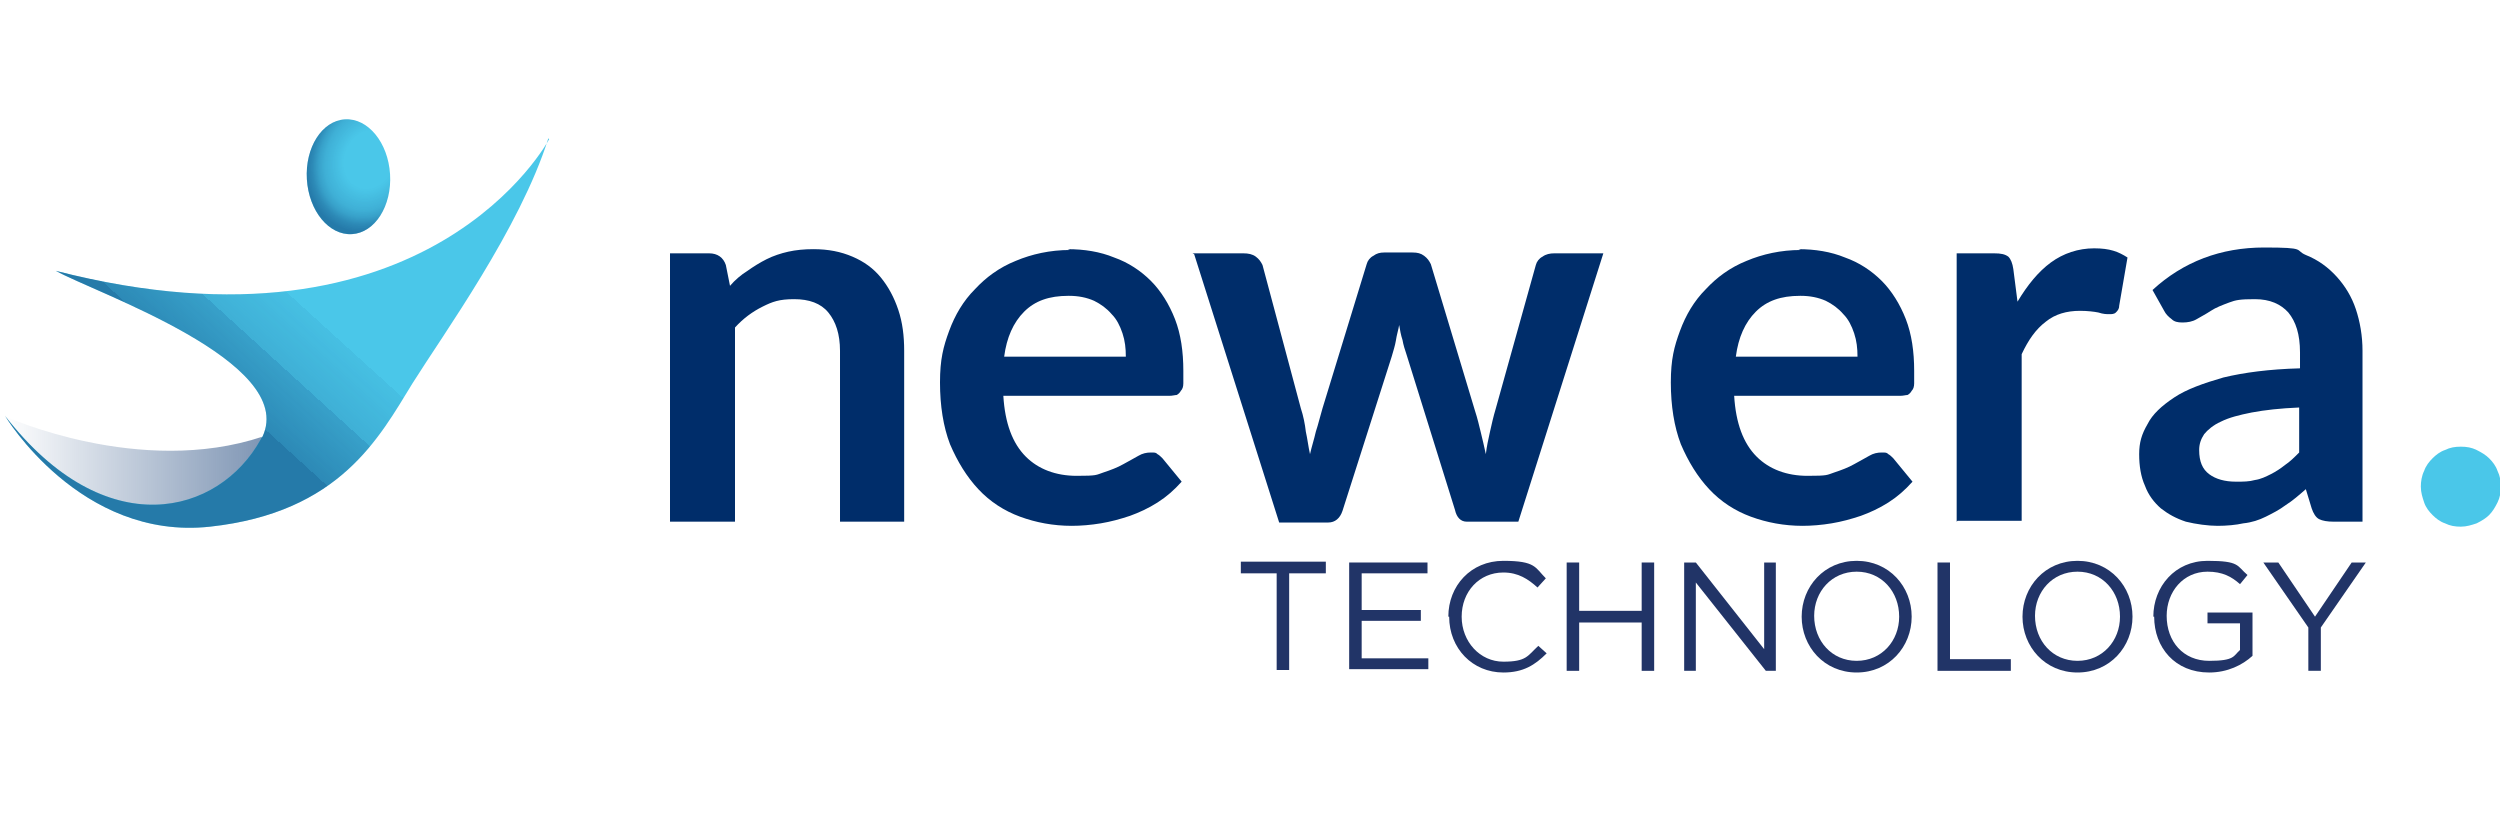 <?xml version="1.0" encoding="UTF-8"?>
<svg xmlns="http://www.w3.org/2000/svg" xmlns:xlink="http://www.w3.org/1999/xlink" xmlns:serif="http://www.serif.com/" version="1.1" viewBox="0 0 300 100">
  <!-- Generator: Adobe Illustrator 29.0.0, SVG Export Plug-In . SVG Version: 2.1.0 Build 186)  -->
  <defs>
    <style>
      .st0 {
        fill: #002d6a;
      }

      .st1 {
        fill: url(#radial-gradient);
      }

      .st2 {
        fill: url(#linear-gradient);
      }

      .st3 {
        isolation: isolate;
      }

      .st4 {
        fill: #213467;
      }

      .st5 {
        fill: url(#linear-gradient1);
        mix-blend-mode: multiply;
      }

      .st5, .st6 {
        opacity: .5;
      }

      .st7 {
        fill: #4ac7e9;
      }

      .st6 {
        fill: url(#radial-gradient1);
      }
    </style>
    <linearGradient id="linear-gradient" x1=".6" y1="55.2" x2="31.4" y2="55.2" gradientUnits="userSpaceOnUse">
      <stop offset="0" stop-color="#002d6a" stop-opacity="0"/>
      <stop offset="0" stop-color="#002d6a" stop-opacity="0"/>
      <stop offset="1" stop-color="#002d6a" stop-opacity=".5"/>
    </linearGradient>
    <linearGradient id="linear-gradient1" x1="56.9" y1="8.5" x2="10.1" y2="60" gradientUnits="userSpaceOnUse">
      <stop offset=".4" stop-color="#002d6a" stop-opacity="0"/>
      <stop offset=".5" stop-color="#002d6a" stop-opacity="0"/>
      <stop offset=".5" stop-color="#002d6a" stop-opacity=".1"/>
      <stop offset=".6" stop-color="#002d6a" stop-opacity=".3"/>
      <stop offset=".6" stop-color="#002d6a" stop-opacity=".5"/>
      <stop offset=".7" stop-color="#002d6a" stop-opacity=".8"/>
      <stop offset=".7" stop-color="#002d6a"/>
    </linearGradient>
    <radialGradient id="radial-gradient" cx="44.4" cy="-1177.8" fx="44.4" fy="-1177.8" r="42.2" gradientTransform="translate(-18.5 237.8) scale(1 .1)" gradientUnits="userSpaceOnUse">
      <stop offset="0" stop-color="#002d6a" stop-opacity=".3"/>
      <stop offset=".3" stop-color="#002d6a" stop-opacity=".1"/>
      <stop offset=".6" stop-color="#002d6a" stop-opacity="0"/>
      <stop offset="1" stop-color="#002d6a" stop-opacity="0"/>
    </radialGradient>
    <radialGradient id="radial-gradient1" cx="44.4" cy="19" fx="44.4" fy="19" r="7.4" gradientTransform="translate(13.9 -20.2) rotate(25.1) scale(1 1.2)" gradientUnits="userSpaceOnUse">
      <stop offset=".2" stop-color="#002d6a" stop-opacity="0"/>
      <stop offset=".4" stop-color="#002d6a" stop-opacity="0"/>
      <stop offset=".5" stop-color="#002d6a" stop-opacity=".1"/>
      <stop offset=".7" stop-color="#002d6a" stop-opacity=".3"/>
      <stop offset=".8" stop-color="#002d6a" stop-opacity=".5"/>
      <stop offset=".9" stop-color="#002d6a" stop-opacity=".8"/>
      <stop offset="1" stop-color="#002d6a"/>
    </radialGradient>
  </defs>
  <g class="st3">
    <g id="Layer_1">
      <g>
        <g>
          <path class="st2" d="M31.3,52.7c0-.1.1-.2.2-.3-14.7,4.9-30.8-2.4-30.8-2.4,12.1,15.6,25.7,11.9,30.7,2.8Z"/>
          <path class="st7" d="M65.8,16.6c-3.4,10.8-12.6,23.5-16.3,29.4-4,6.5-8.7,15.5-24.3,17.2-15.6,1.7-24.6-13.3-24.6-13.3,12.1,15.6,25.7,11.9,30.7,2.8,0-.1.1-.2.2-.3,4.2-9-20.2-17.3-24.8-19.9,44.8,11.5,59.2-15.8,59.2-15.8Z"/>
          <path class="st5" d="M65.8,16.6c-3.4,10.8-12.6,23.5-16.3,29.4-4,6.5-8.7,15.5-24.3,17.2-15.6,1.7-24.6-13.3-24.6-13.3,12.1,15.6,25.7,11.9,30.7,2.8,0-.1.1-.2.2-.3,4.2-9-20.2-17.3-24.8-19.9,44.8,11.5,59.2-15.8,59.2-15.8Z"/>
          <path class="st1" d="M72.3,75.1c0,3.2-19.8,5.8-44.2,5.8s-44.2-2.6-44.2-5.8,19.8-5.8,44.2-5.8,44.2,2.6,44.2,5.8"/>
        </g>
        <g>
          <path class="st4" d="M153.3,68.8h-4.4v-1.4h10.2v1.4h-4.4v11.6h-1.5v-11.6Z"/>
          <path class="st4" d="M161.9,67.5h9.4v1.3h-7.9v4.4h7.1v1.3h-7.1v4.5h8v1.3h-9.5v-13Z"/>
          <path class="st4" d="M173.8,74h0c0-3.7,2.7-6.7,6.6-6.7s3.8.8,5.1,2.1l-1,1.1c-1.1-1-2.3-1.8-4.1-1.8-2.9,0-5,2.3-5,5.3h0c0,3,2.2,5.4,5,5.4s2.9-.7,4.2-1.9l1,.9c-1.4,1.4-2.8,2.3-5.2,2.3-3.7,0-6.5-2.9-6.5-6.7Z"/>
          <path class="st4" d="M188,67.5h1.5v5.8h7.5v-5.8h1.5v13h-1.5v-5.8h-7.5v5.8h-1.5v-13Z"/>
          <path class="st4" d="M202.1,67.5h1.4l8.2,10.4v-10.4h1.4v13h-1.2l-8.4-10.6v10.6h-1.4v-13Z"/>
          <path class="st4" d="M216.2,74h0c0-3.6,2.7-6.7,6.6-6.7s6.6,3.1,6.6,6.7h0c0,3.6-2.7,6.7-6.6,6.7s-6.6-3.1-6.6-6.7ZM227.9,74h0c0-3-2.1-5.4-5.1-5.4s-5.1,2.4-5.1,5.3h0c0,3,2.1,5.4,5.1,5.4s5.1-2.4,5.1-5.3Z"/>
          <path class="st4" d="M232.5,67.5h1.5v11.6h7.3v1.4h-8.8v-13Z"/>
          <path class="st4" d="M242.7,74h0c0-3.6,2.7-6.7,6.6-6.7s6.6,3.1,6.6,6.7h0c0,3.6-2.7,6.7-6.6,6.7s-6.6-3.1-6.6-6.7ZM254.4,74h0c0-3-2.1-5.4-5.1-5.4s-5.1,2.4-5.1,5.3h0c0,3,2.1,5.4,5.1,5.4s5.1-2.4,5.1-5.3Z"/>
          <path class="st4" d="M258.4,74h0c0-3.6,2.6-6.7,6.5-6.7s3.5.6,4.8,1.7l-.9,1.1c-1-.9-2.1-1.5-3.9-1.5-2.9,0-4.9,2.4-4.9,5.3h0c0,3.1,2,5.4,5.1,5.4s2.9-.6,3.7-1.3v-3.2h-3.9v-1.3h5.4v5.2c-1.2,1.1-3,2-5.2,2-4.1,0-6.6-3-6.6-6.7Z"/>
          <path class="st4" d="M277,75.3l-5.4-7.8h1.8l4.4,6.5,4.4-6.5h1.7l-5.4,7.8v5.2h-1.5v-5.1Z"/>
        </g>
        <g>
          <path class="st0" d="M80.4,62.6V30.4h4.7c1,0,1.7.5,2,1.4l.5,2.5c.6-.7,1.3-1.3,2.1-1.8.7-.5,1.5-1,2.3-1.4.8-.4,1.7-.7,2.6-.9.9-.2,1.9-.3,3-.3,1.8,0,3.3.3,4.7.9,1.4.6,2.5,1.4,3.4,2.5.9,1.1,1.6,2.4,2.1,3.9.5,1.5.7,3.1.7,4.9v20.5h-7.7v-20.5c0-2-.5-3.5-1.4-4.6-.9-1.1-2.3-1.6-4.1-1.6s-2.6.3-3.8.9c-1.2.6-2.3,1.4-3.3,2.5v23.3h-7.7Z"/>
          <path class="st0" d="M128.1,29.9c2,0,3.9.3,5.6,1,1.7.6,3.2,1.6,4.4,2.8,1.2,1.2,2.2,2.8,2.9,4.6.7,1.8,1,3.9,1,6.2s0,1.1,0,1.5c0,.4-.1.7-.3.9-.1.2-.3.4-.5.5-.2,0-.5.1-.9.1h-19.9c.2,3.3,1.1,5.7,2.7,7.3,1.5,1.5,3.6,2.3,6.1,2.3s2.3-.1,3.2-.4c.9-.3,1.7-.6,2.4-1,.7-.4,1.3-.7,1.8-1,.5-.3,1-.4,1.5-.4s.6,0,.8.2c.2.1.4.3.6.5l2.3,2.8c-.9,1-1.8,1.8-2.9,2.5-1.1.7-2.2,1.2-3.3,1.6-1.2.4-2.3.7-3.5.9-1.2.2-2.4.3-3.5.3-2.2,0-4.3-.4-6.2-1.1-1.9-.7-3.6-1.8-5-3.3-1.4-1.5-2.5-3.3-3.4-5.4-.8-2.1-1.2-4.6-1.2-7.4s.4-4.3,1.1-6.2c.7-1.9,1.7-3.6,3.1-5,1.3-1.4,2.9-2.6,4.9-3.4,1.9-.8,4.1-1.3,6.5-1.3ZM128.2,35.5c-2.3,0-4,.6-5.3,1.9-1.3,1.3-2.1,3.1-2.4,5.4h14.6c0-1-.1-1.9-.4-2.8-.3-.9-.7-1.7-1.3-2.3-.6-.7-1.3-1.2-2.1-1.6-.9-.4-1.9-.6-3-.6Z"/>
          <path class="st0" d="M143.1,30.4h6.1c.6,0,1.1.1,1.5.4.4.3.6.6.8,1l4.6,17.2c.3.9.5,1.9.6,2.8.2.9.3,1.8.5,2.7.2-.9.5-1.8.7-2.7.3-.9.5-1.8.8-2.8l5.3-17.3c.1-.4.4-.8.8-1,.4-.3.8-.4,1.3-.4h3.4c.6,0,1,.1,1.4.4.4.3.6.6.8,1l5.3,17.6c.3.9.5,1.8.7,2.6.2.8.4,1.7.6,2.6.1-.9.3-1.8.5-2.7.2-.9.4-1.8.7-2.8l4.8-17.2c.1-.4.4-.8.8-1,.4-.3.9-.4,1.4-.4h5.9l-10.2,32.2h-6.2c-.7,0-1.2-.5-1.4-1.4l-5.8-18.6c-.2-.6-.4-1.2-.5-1.8-.2-.6-.3-1.2-.4-1.8-.1.6-.3,1.2-.4,1.9-.1.6-.3,1.2-.5,1.9l-5.9,18.5c-.3.9-.9,1.4-1.7,1.4h-5.9l-10.2-32.2Z"/>
          <path class="st0" d="M215.8,29.9c2,0,3.9.3,5.6,1,1.7.6,3.2,1.6,4.4,2.8,1.2,1.2,2.2,2.8,2.9,4.6.7,1.8,1,3.9,1,6.2s0,1.1,0,1.5c0,.4-.1.7-.3.9-.1.2-.3.4-.5.5-.2,0-.5.1-.9.1h-19.9c.2,3.3,1.1,5.7,2.7,7.3,1.5,1.5,3.6,2.3,6.1,2.3s2.3-.1,3.2-.4c.9-.3,1.7-.6,2.4-1,.7-.4,1.3-.7,1.8-1,.5-.3,1-.4,1.5-.4s.6,0,.8.2c.2.1.4.3.6.5l2.3,2.8c-.9,1-1.8,1.8-2.9,2.5-1.1.7-2.2,1.2-3.3,1.6-1.2.4-2.3.7-3.5.9-1.2.2-2.4.3-3.5.3-2.2,0-4.3-.4-6.2-1.1-1.9-.7-3.6-1.8-5-3.3-1.4-1.5-2.5-3.3-3.4-5.4-.8-2.1-1.2-4.6-1.2-7.4s.4-4.3,1.1-6.2c.7-1.9,1.7-3.6,3.1-5,1.3-1.4,2.9-2.6,4.9-3.4,1.9-.8,4.1-1.3,6.5-1.3ZM216,35.5c-2.3,0-4,.6-5.3,1.9-1.3,1.3-2.1,3.1-2.4,5.4h14.6c0-1-.1-1.9-.4-2.8-.3-.9-.7-1.7-1.3-2.3-.6-.7-1.3-1.2-2.1-1.6-.9-.4-1.9-.6-3-.6Z"/>
          <path class="st0" d="M234.8,62.6V30.4h4.5c.8,0,1.3.1,1.7.4.3.3.5.8.6,1.5l.5,3.9c1.2-2,2.5-3.6,4-4.7,1.5-1.1,3.3-1.7,5.2-1.7s2.9.4,4,1.1l-1,5.8c0,.4-.2.6-.4.8-.2.2-.5.2-.8.2s-.7,0-1.3-.2c-.5-.1-1.3-.2-2.2-.2-1.6,0-3,.4-4.1,1.3-1.2.9-2.1,2.2-2.9,3.9v20h-7.7Z"/>
          <path class="st0" d="M283.5,62.6h-3.5c-.7,0-1.3-.1-1.7-.3-.4-.2-.7-.7-.9-1.3l-.7-2.3c-.8.7-1.6,1.4-2.4,1.9-.8.6-1.6,1-2.4,1.4-.8.4-1.7.7-2.7.8-.9.2-2,.3-3.1.3s-2.6-.2-3.8-.5c-1.2-.4-2.1-.9-3-1.6-.8-.7-1.5-1.6-1.9-2.7-.5-1.1-.7-2.4-.7-3.8s.3-2.4,1-3.6c.6-1.2,1.7-2.2,3.2-3.2,1.5-1,3.5-1.7,5.9-2.4,2.5-.6,5.5-1,9.2-1.1v-1.9c0-2.2-.5-3.7-1.4-4.8-.9-1-2.2-1.6-4-1.6s-2.3.1-3.1.4c-.8.3-1.6.6-2.2,1-.6.4-1.2.7-1.7,1-.5.3-1.1.4-1.7.4s-1-.1-1.3-.4c-.4-.3-.7-.6-.9-1l-1.4-2.5c3.7-3.4,8.2-5.1,13.4-5.1s3.6.3,5,.9c1.5.6,2.7,1.5,3.7,2.6,1,1.1,1.8,2.4,2.3,3.9.5,1.5.8,3.2.8,5v20.3ZM268.4,57.8c.8,0,1.5,0,2.2-.2.7-.1,1.3-.4,1.9-.7.6-.3,1.2-.7,1.7-1.1.6-.4,1.1-.9,1.7-1.5v-5.4c-2.3.1-4.1.3-5.7.6-1.5.3-2.7.6-3.7,1.1-.9.4-1.6,1-2,1.5-.4.6-.6,1.2-.6,1.9,0,1.4.4,2.3,1.2,2.9.8.6,1.9.9,3.2.9Z"/>
          <path class="st7" d="M290.5,58.4c0-.6.1-1.3.4-1.9.2-.6.6-1.1,1-1.5.4-.4.9-.8,1.5-1,.6-.3,1.2-.4,1.9-.4s1.3.1,1.9.4c.6.3,1.1.6,1.5,1,.4.4.8.9,1,1.5.3.6.4,1.2.4,1.9s-.1,1.3-.4,1.9c-.3.6-.6,1.1-1,1.5s-.9.7-1.5,1c-.6.2-1.2.4-1.9.4s-1.3-.1-1.9-.4c-.6-.2-1.1-.6-1.5-1-.4-.4-.8-.9-1-1.5-.2-.6-.4-1.2-.4-1.9Z"/>
        </g>
        <g>
          <ellipse class="st7" cx="41.8" cy="21.2" rx="5" ry="6.9" transform="translate(-1.2 2.6) rotate(-3.5)"/>
          <ellipse class="st6" cx="41.8" cy="21.2" rx="5" ry="6.9" transform="translate(-1.2 2.6) rotate(-3.5)"/>
        </g>
      </g>
    </g>
  </g>
</svg>
